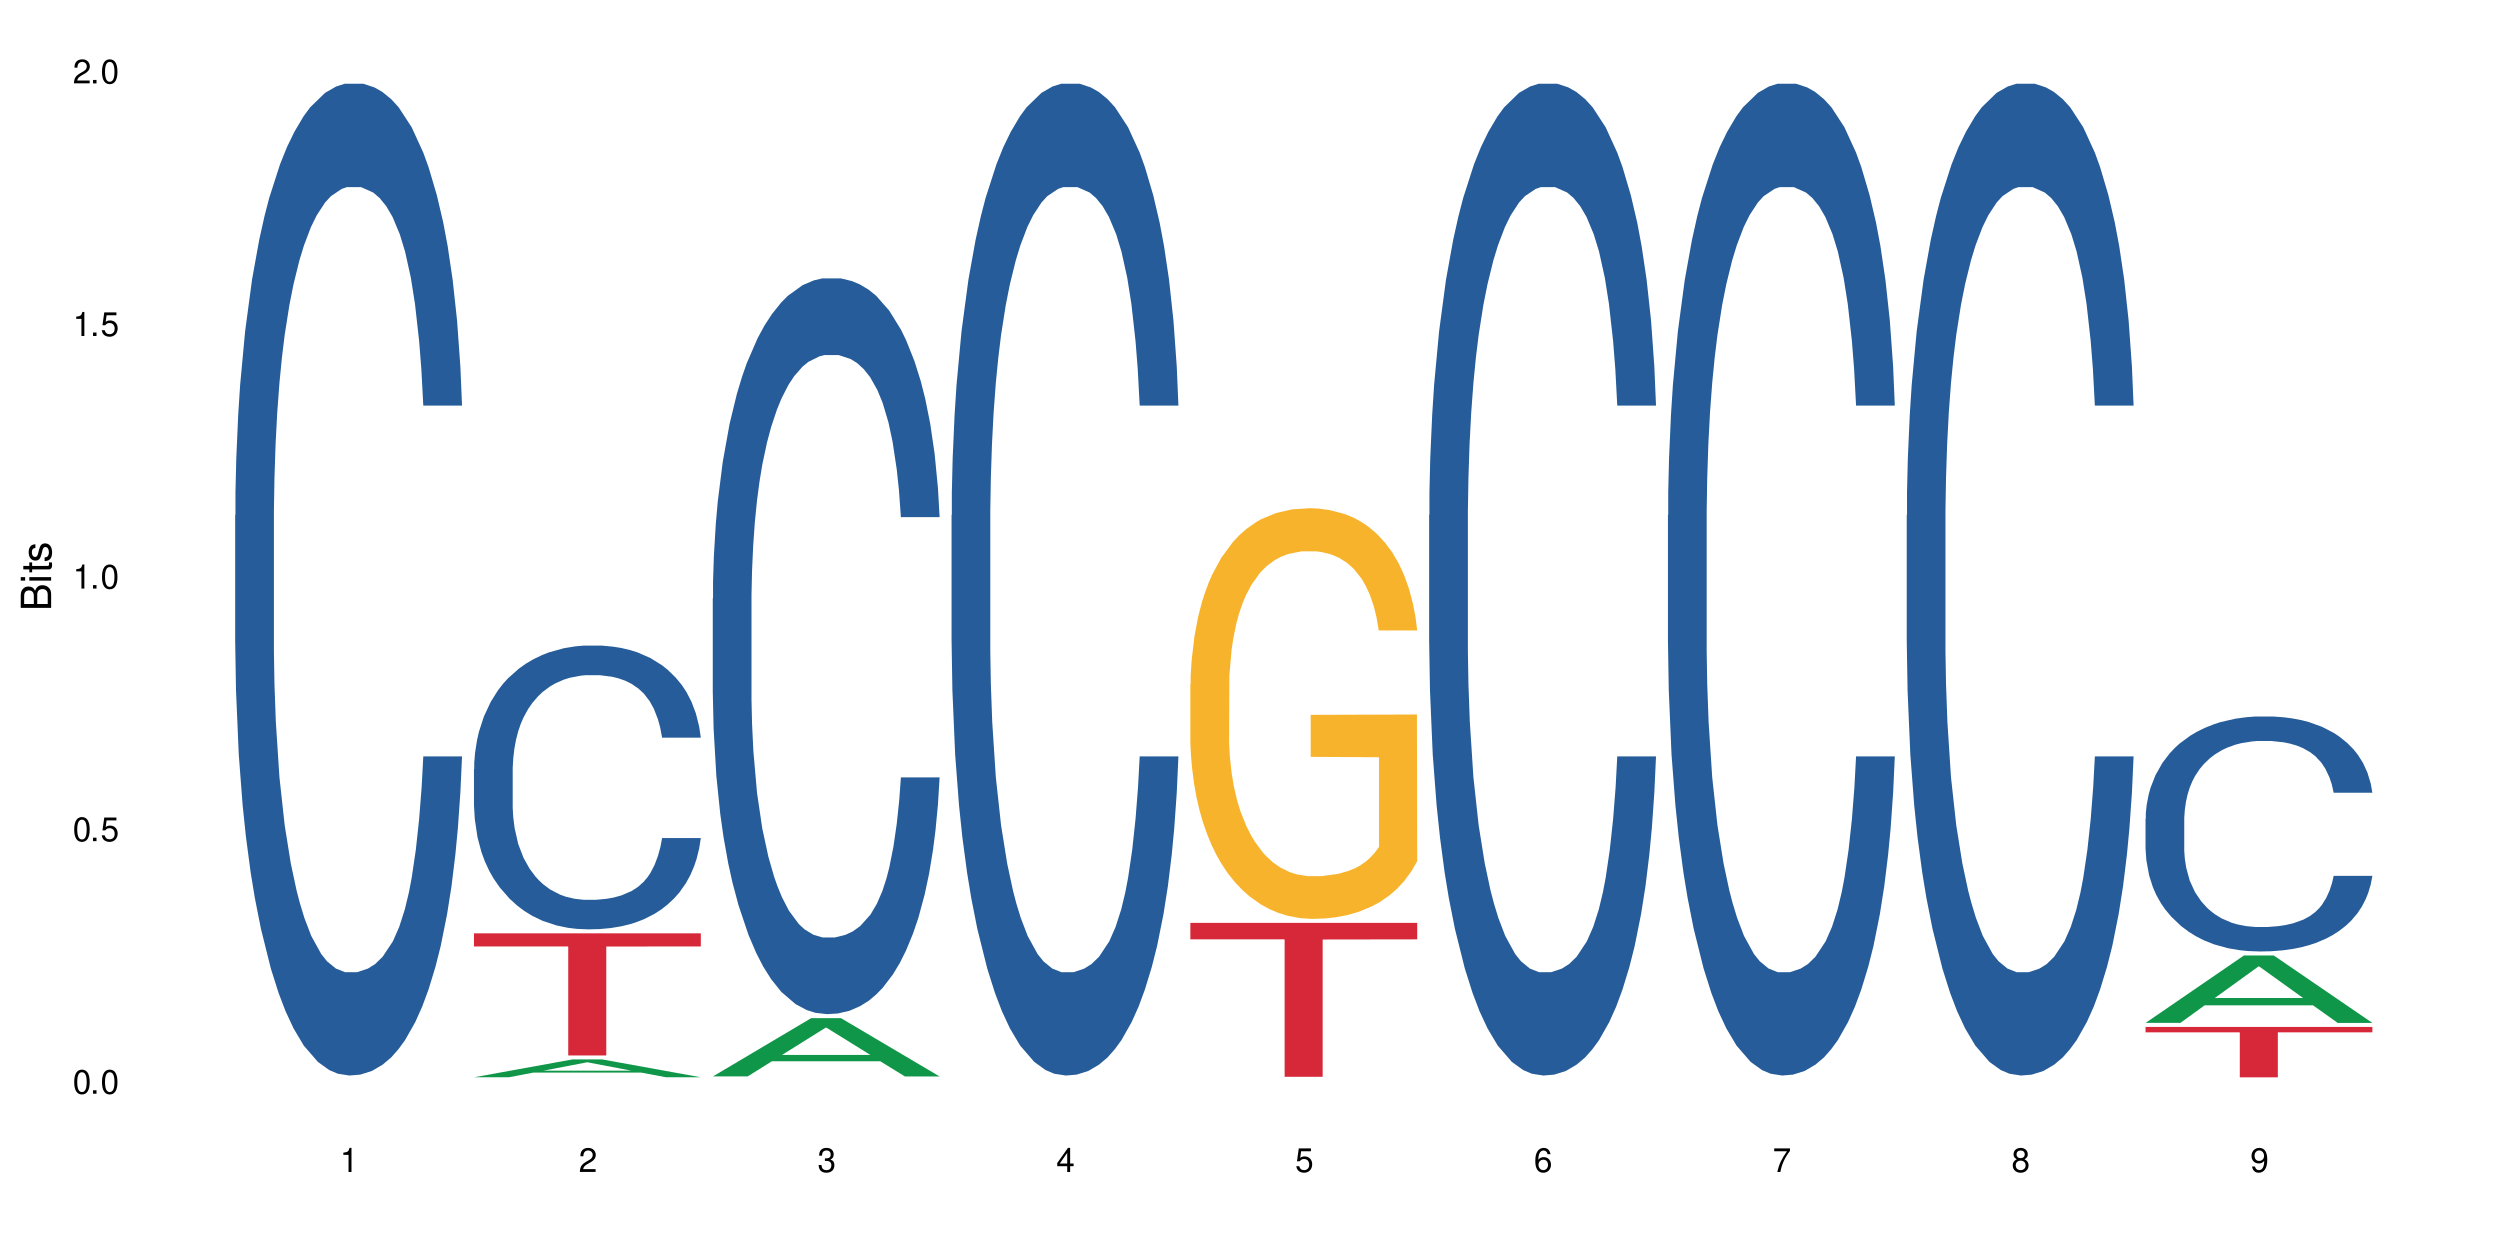 <?xml version="1.0" encoding="UTF-8"?>
<svg xmlns="http://www.w3.org/2000/svg" xmlns:xlink="http://www.w3.org/1999/xlink" width="720" height="360" viewBox="0 0 720 360">
<defs>
<g>
<g id="glyph-0-0">
</g>
<g id="glyph-0-1">
<path d="M 2.641 -6.938 C 2 -6.938 1.422 -6.656 1.078 -6.172 C 0.641 -5.562 0.406 -4.641 0.406 -3.359 C 0.406 -1.016 1.188 0.219 2.641 0.219 C 4.078 0.219 4.859 -1.016 4.859 -3.297 C 4.859 -4.641 4.656 -5.547 4.203 -6.172 C 3.844 -6.656 3.281 -6.938 2.641 -6.938 Z M 2.641 -6.188 C 3.547 -6.188 4 -5.25 4 -3.375 C 4 -1.406 3.562 -0.484 2.625 -0.484 C 1.734 -0.484 1.281 -1.438 1.281 -3.344 C 1.281 -5.25 1.734 -6.188 2.641 -6.188 Z M 2.641 -6.188 "/>
</g>
<g id="glyph-0-2">
<path d="M 1.828 -1 L 0.828 -1 L 0.828 0 L 1.828 0 Z M 1.828 -1 "/>
</g>
<g id="glyph-0-3">
<path d="M 4.562 -6.797 L 1.062 -6.797 L 0.547 -3.094 L 1.328 -3.094 C 1.719 -3.562 2.047 -3.734 2.578 -3.734 C 3.484 -3.734 4.062 -3.109 4.062 -2.094 C 4.062 -1.125 3.484 -0.531 2.578 -0.531 C 1.828 -0.531 1.375 -0.906 1.188 -1.672 L 0.328 -1.672 C 0.453 -1.109 0.547 -0.844 0.75 -0.594 C 1.125 -0.078 1.828 0.219 2.594 0.219 C 3.969 0.219 4.922 -0.781 4.922 -2.219 C 4.922 -3.562 4.031 -4.484 2.719 -4.484 C 2.25 -4.484 1.859 -4.359 1.469 -4.062 L 1.734 -5.969 L 4.562 -5.969 Z M 4.562 -6.797 "/>
</g>
<g id="glyph-0-4">
<path d="M 2.484 -4.938 L 2.484 0 L 3.328 0 L 3.328 -6.938 L 2.766 -6.938 C 2.469 -5.875 2.281 -5.734 0.984 -5.562 L 0.984 -4.938 Z M 2.484 -4.938 "/>
</g>
<g id="glyph-0-5">
<path d="M 4.859 -0.828 L 1.281 -0.828 C 1.359 -1.406 1.672 -1.781 2.5 -2.281 L 3.469 -2.828 C 4.406 -3.344 4.906 -4.062 4.906 -4.906 C 4.906 -5.484 4.672 -6.031 4.266 -6.406 C 3.859 -6.766 3.375 -6.938 2.719 -6.938 C 1.859 -6.938 1.219 -6.625 0.844 -6.031 C 0.609 -5.672 0.5 -5.234 0.484 -4.531 L 1.328 -4.531 C 1.359 -5.016 1.406 -5.281 1.531 -5.516 C 1.75 -5.938 2.188 -6.203 2.703 -6.203 C 3.469 -6.203 4.031 -5.641 4.031 -4.891 C 4.031 -4.344 3.719 -3.859 3.125 -3.516 L 2.234 -3 C 0.812 -2.172 0.406 -1.531 0.328 -0.016 L 4.859 -0.016 Z M 4.859 -0.828 "/>
</g>
<g id="glyph-0-6">
<path d="M 2.125 -3.188 L 2.578 -3.188 C 3.5 -3.188 3.984 -2.766 3.984 -1.922 C 3.984 -1.062 3.469 -0.531 2.594 -0.531 C 1.656 -0.531 1.203 -1 1.156 -2.016 L 0.312 -2.016 C 0.344 -1.453 0.438 -1.094 0.609 -0.781 C 0.953 -0.109 1.625 0.219 2.547 0.219 C 3.953 0.219 4.859 -0.625 4.859 -1.938 C 4.859 -2.828 4.516 -3.297 3.703 -3.594 C 4.344 -3.844 4.656 -4.328 4.656 -5.031 C 4.656 -6.219 3.875 -6.938 2.578 -6.938 C 1.203 -6.938 0.484 -6.172 0.453 -4.703 L 1.297 -4.703 C 1.312 -5.125 1.344 -5.359 1.453 -5.578 C 1.641 -5.969 2.062 -6.203 2.594 -6.203 C 3.344 -6.203 3.797 -5.75 3.797 -5 C 3.797 -4.516 3.609 -4.219 3.25 -4.047 C 3.016 -3.953 2.703 -3.922 2.125 -3.906 Z M 2.125 -3.188 "/>
</g>
<g id="glyph-0-7">
<path d="M 3.141 -1.672 L 3.141 0 L 3.984 0 L 3.984 -1.672 L 4.984 -1.672 L 4.984 -2.438 L 3.984 -2.438 L 3.984 -6.938 L 3.359 -6.938 L 0.266 -2.578 L 0.266 -1.672 Z M 3.141 -2.438 L 1 -2.438 L 3.141 -5.5 Z M 3.141 -2.438 "/>
</g>
<g id="glyph-0-8">
<path d="M 4.781 -5.125 C 4.609 -6.266 3.891 -6.938 2.844 -6.938 C 2.094 -6.938 1.422 -6.578 1.031 -5.953 C 0.594 -5.266 0.406 -4.422 0.406 -3.172 C 0.406 -2 0.578 -1.25 0.984 -0.641 C 1.359 -0.078 1.953 0.219 2.703 0.219 C 3.984 0.219 4.922 -0.75 4.922 -2.094 C 4.922 -3.375 4.062 -4.281 2.844 -4.281 C 2.172 -4.281 1.641 -4.031 1.281 -3.516 C 1.281 -5.234 1.828 -6.188 2.797 -6.188 C 3.391 -6.188 3.797 -5.797 3.938 -5.125 Z M 2.734 -3.531 C 3.547 -3.531 4.062 -2.953 4.062 -2.031 C 4.062 -1.156 3.484 -0.531 2.703 -0.531 C 1.922 -0.531 1.328 -1.188 1.328 -2.078 C 1.328 -2.938 1.906 -3.531 2.734 -3.531 Z M 2.734 -3.531 "/>
</g>
<g id="glyph-0-9">
<path d="M 4.984 -6.797 L 0.438 -6.797 L 0.438 -5.969 L 4.109 -5.969 C 2.5 -3.656 1.828 -2.234 1.328 0 L 2.219 0 C 2.594 -2.172 3.453 -4.047 4.984 -6.094 Z M 4.984 -6.797 "/>
</g>
<g id="glyph-0-10">
<path d="M 3.75 -3.656 C 4.469 -4.094 4.688 -4.438 4.688 -5.078 C 4.688 -6.172 3.844 -6.938 2.641 -6.938 C 1.438 -6.938 0.594 -6.172 0.594 -5.094 C 0.594 -4.438 0.812 -4.094 1.516 -3.656 C 0.734 -3.266 0.359 -2.703 0.359 -1.922 C 0.359 -0.656 1.281 0.219 2.641 0.219 C 3.984 0.219 4.922 -0.656 4.922 -1.922 C 4.922 -2.703 4.531 -3.266 3.75 -3.656 Z M 2.641 -6.188 C 3.359 -6.188 3.812 -5.75 3.812 -5.062 C 3.812 -4.406 3.344 -3.984 2.641 -3.984 C 1.922 -3.984 1.453 -4.406 1.453 -5.078 C 1.453 -5.75 1.922 -6.188 2.641 -6.188 Z M 2.641 -3.266 C 3.484 -3.266 4.062 -2.719 4.062 -1.906 C 4.062 -1.078 3.484 -0.531 2.625 -0.531 C 1.797 -0.531 1.219 -1.094 1.219 -1.906 C 1.219 -2.719 1.781 -3.266 2.641 -3.266 Z M 2.641 -3.266 "/>
</g>
<g id="glyph-0-11">
<path d="M 0.516 -1.578 C 0.672 -0.453 1.406 0.219 2.438 0.219 C 3.188 0.219 3.859 -0.141 4.266 -0.766 C 4.688 -1.453 4.891 -2.297 4.891 -3.547 C 4.891 -4.719 4.703 -5.453 4.312 -6.078 C 3.938 -6.641 3.344 -6.938 2.594 -6.938 C 1.297 -6.938 0.359 -5.969 0.359 -4.625 C 0.359 -3.344 1.234 -2.453 2.453 -2.453 C 3.094 -2.453 3.578 -2.672 4.016 -3.203 C 4 -1.484 3.469 -0.531 2.5 -0.531 C 1.906 -0.531 1.484 -0.906 1.359 -1.578 Z M 2.578 -6.203 C 3.375 -6.203 3.969 -5.531 3.969 -4.641 C 3.969 -3.797 3.391 -3.188 2.547 -3.188 C 1.734 -3.188 1.234 -3.766 1.234 -4.688 C 1.234 -5.562 1.797 -6.203 2.578 -6.203 Z M 2.578 -6.203 "/>
</g>
<g id="glyph-1-0">
</g>
<g id="glyph-1-1">
<path d="M 0 -0.953 L 0 -4.891 C 0 -5.719 -0.234 -6.344 -0.734 -6.797 C -1.188 -7.234 -1.812 -7.469 -2.5 -7.469 C -3.547 -7.469 -4.188 -7 -4.625 -5.875 C -4.984 -6.688 -5.625 -7.094 -6.531 -7.094 C -7.172 -7.094 -7.734 -6.859 -8.141 -6.391 C -8.562 -5.922 -8.75 -5.344 -8.75 -4.5 L -8.75 -0.953 Z M -4.984 -2.062 L -7.766 -2.062 L -7.766 -4.219 C -7.766 -4.844 -7.688 -5.203 -7.453 -5.5 C -7.219 -5.812 -6.859 -5.969 -6.375 -5.969 C -5.891 -5.969 -5.531 -5.812 -5.297 -5.5 C -5.062 -5.203 -4.984 -4.844 -4.984 -4.219 Z M -0.984 -2.062 L -4 -2.062 L -4 -4.781 C -4 -5.766 -3.438 -6.359 -2.484 -6.359 C -1.547 -6.359 -0.984 -5.766 -0.984 -4.781 Z M -0.984 -2.062 "/>
</g>
<g id="glyph-1-2">
<path d="M -6.281 -1.797 L -6.281 -0.797 L 0 -0.797 L 0 -1.797 Z M -8.75 -1.797 L -8.75 -0.797 L -7.484 -0.797 L -7.484 -1.797 Z M -8.75 -1.797 "/>
</g>
<g id="glyph-1-3">
<path d="M -6.281 -3.047 L -6.281 -2.016 L -8.016 -2.016 L -8.016 -1.016 L -6.281 -1.016 L -6.281 -0.172 L -5.469 -0.172 L -5.469 -1.016 L -0.719 -1.016 C -0.078 -1.016 0.281 -1.453 0.281 -2.234 C 0.281 -2.5 0.25 -2.719 0.188 -3.047 L -0.641 -3.047 C -0.609 -2.906 -0.594 -2.766 -0.594 -2.562 C -0.594 -2.141 -0.719 -2.016 -1.156 -2.016 L -5.469 -2.016 L -5.469 -3.047 Z M -6.281 -3.047 "/>
</g>
<g id="glyph-1-4">
<path d="M -4.531 -5.25 C -5.766 -5.25 -6.469 -4.422 -6.469 -2.969 C -6.469 -1.516 -5.719 -0.562 -4.547 -0.562 C -3.562 -0.562 -3.094 -1.062 -2.734 -2.562 L -2.516 -3.484 C -2.344 -4.188 -2.094 -4.469 -1.641 -4.469 C -1.047 -4.469 -0.641 -3.875 -0.641 -3 C -0.641 -2.453 -0.797 -2 -1.062 -1.75 C -1.25 -1.594 -1.422 -1.531 -1.875 -1.469 L -1.875 -0.406 C -0.422 -0.453 0.281 -1.266 0.281 -2.922 C 0.281 -4.5 -0.5 -5.516 -1.719 -5.516 C -2.656 -5.516 -3.172 -4.984 -3.469 -3.734 L -3.703 -2.766 C -3.891 -1.953 -4.156 -1.609 -4.594 -1.609 C -5.188 -1.609 -5.547 -2.125 -5.547 -2.938 C -5.547 -3.75 -5.203 -4.172 -4.531 -4.203 Z M -4.531 -5.25 "/>
</g>
</g>
</defs>
<rect x="-72" y="-36" width="864" height="432" fill="rgb(100%, 100%, 100%)" fill-opacity="1"/>
<path fill-rule="nonzero" fill="rgb(14.51%, 36.078%, 60%)" fill-opacity="1" d="M 67.73 148.398 L 67.812 148.141 L 67.812 141.871 L 68.051 131.953 L 68.605 119.418 L 69.164 110.805 L 70.598 95.398 L 72.59 80.516 L 74.664 69.031 L 76.176 62.242 L 77.531 57.02 L 80.637 47.359 L 82.629 42.398 L 84.781 37.961 L 87.41 33.523 L 89.324 30.91 L 93.625 26.734 L 96.812 24.906 L 99.281 24.121 L 104.621 24.121 L 107.809 25.168 L 110.117 26.473 L 112.668 28.562 L 114.82 30.91 L 118.562 36.656 L 121.91 43.965 L 123.426 48.141 L 125.816 56.234 L 127.648 64.07 L 128.922 70.855 L 130.355 80.516 L 131.629 92.266 L 132.586 105.582 L 133.066 116.809 L 121.91 116.809 L 121.352 106.363 L 120.715 98.27 L 119.52 87.566 L 118.324 79.996 L 116.652 72.422 L 115.137 67.465 L 113.066 62.504 L 111.234 59.371 L 109.32 57.02 L 107.488 55.453 L 103.984 53.887 L 99.922 53.887 L 98.406 54.41 L 95.297 56.496 L 93.625 58.324 L 91.234 61.98 L 89.562 65.375 L 87.57 70.598 L 86.215 75.035 L 84.543 81.824 L 83.348 87.828 L 81.992 96.445 L 81.195 102.973 L 80.48 110.281 L 79.84 118.898 L 79.363 128.035 L 79.043 137.695 L 78.887 147.094 L 78.887 187.562 L 79.043 196.961 L 79.441 207.93 L 80.48 223.855 L 81.992 237.691 L 83.746 248.656 L 85.418 256.488 L 86.375 260.145 L 87.648 264.324 L 89.641 269.543 L 92.512 274.766 L 94.184 276.855 L 96.734 278.945 L 99.363 279.988 L 102.867 279.988 L 105.977 278.945 L 108.047 277.637 L 110.199 275.551 L 113.145 271.109 L 114.98 266.934 L 116.57 261.973 L 117.766 257.012 L 118.562 252.836 L 119.758 244.742 L 120.715 235.863 L 121.434 226.727 L 121.91 217.848 L 133.066 217.848 L 132.586 228.293 L 131.871 238.477 L 131.152 246.047 L 130.039 255.184 L 128.762 263.277 L 126.93 272.418 L 125.418 278.422 L 123.426 284.949 L 121.59 289.91 L 119.602 294.348 L 116.652 299.57 L 114.738 302.18 L 112.668 304.531 L 110.199 306.617 L 107.09 308.445 L 103.746 309.492 L 100.637 309.754 L 97.289 309.23 L 94.82 308.184 L 91.555 305.836 L 87.492 301.137 L 84.543 296.176 L 82.23 291.215 L 80.238 285.992 L 78.008 278.945 L 75.141 267.457 L 73.387 258.578 L 72.191 251.27 L 70.84 241.086 L 69.883 231.949 L 68.766 217.328 L 67.969 198.789 L 67.73 184.43 Z M 67.73 148.398 "/>
<path fill-rule="nonzero" fill="rgb(6.275%, 58.824%, 28.235%)" fill-opacity="1" d="M 136.504 310.254 L 136.574 310.25 L 164.844 305.113 L 173.43 305.113 L 201.836 310.262 L 191.855 310.262 L 184.738 308.918 L 153.535 308.918 L 146.555 310.254 L 136.504 310.254 L 156.535 308.359 L 181.875 308.355 L 169.242 305.953 L 169.102 305.949 L 168.961 305.965 L 156.469 308.355 L 156.535 308.359 Z M 136.504 310.254 "/>
<path fill-rule="nonzero" fill="rgb(14.51%, 36.078%, 60%)" fill-opacity="1" d="M 136.504 221.496 L 136.582 221.422 L 136.582 219.629 L 136.824 216.789 L 137.379 213.203 L 137.938 210.738 L 139.371 206.332 L 141.363 202.074 L 143.434 198.789 L 144.949 196.844 L 146.305 195.352 L 149.41 192.586 L 151.402 191.168 L 153.555 189.898 L 156.184 188.629 L 158.098 187.883 L 162.398 186.688 L 165.586 186.164 L 168.055 185.941 L 173.395 185.941 L 176.582 186.238 L 178.891 186.613 L 181.441 187.211 L 183.594 187.883 L 187.336 189.523 L 190.684 191.617 L 192.195 192.812 L 194.586 195.129 L 196.418 197.367 L 197.695 199.312 L 199.129 202.074 L 200.402 205.438 L 201.359 209.246 L 201.836 212.457 L 190.684 212.457 L 190.125 209.469 L 189.488 207.152 L 188.293 204.09 L 187.098 201.926 L 185.426 199.758 L 183.91 198.34 L 181.84 196.922 L 180.008 196.023 L 178.094 195.352 L 176.262 194.902 L 172.758 194.457 L 168.691 194.457 L 167.18 194.605 L 164.07 195.203 L 162.398 195.727 L 160.008 196.77 L 158.336 197.742 L 156.344 199.234 L 154.988 200.504 L 153.316 202.449 L 152.121 204.168 L 150.766 206.633 L 149.969 208.5 L 149.25 210.59 L 148.613 213.055 L 148.137 215.668 L 147.816 218.434 L 147.66 221.121 L 147.66 232.703 L 147.816 235.391 L 148.215 238.527 L 149.25 243.086 L 150.766 247.043 L 152.52 250.18 L 154.191 252.422 L 155.148 253.469 L 156.422 254.664 L 158.414 256.156 L 161.281 257.652 L 162.957 258.25 L 165.504 258.848 L 168.137 259.145 L 171.641 259.145 L 174.746 258.848 L 176.82 258.473 L 178.973 257.875 L 181.918 256.605 L 183.75 255.41 L 185.344 253.992 L 186.539 252.57 L 187.336 251.375 L 188.531 249.059 L 189.488 246.52 L 190.203 243.906 L 190.684 241.367 L 201.836 241.367 L 201.359 244.355 L 200.645 247.266 L 199.926 249.434 L 198.809 252.047 L 197.535 254.363 L 195.703 256.977 L 194.188 258.695 L 192.195 260.562 L 190.363 261.984 L 188.371 263.254 L 185.426 264.746 L 183.512 265.496 L 181.441 266.168 L 178.973 266.766 L 175.863 267.285 L 172.516 267.586 L 169.41 267.66 L 166.062 267.512 L 163.594 267.211 L 160.328 266.539 L 156.262 265.195 L 153.316 263.777 L 151.004 262.355 L 149.012 260.863 L 146.781 258.848 L 143.914 255.559 L 142.16 253.02 L 140.965 250.93 L 139.609 248.016 L 138.656 245.398 L 137.539 241.219 L 136.742 235.914 L 136.504 231.805 Z M 136.504 221.496 "/>
<path fill-rule="nonzero" fill="rgb(83.922%, 15.686%, 22.353%)" fill-opacity="1" d="M 136.504 268.809 L 201.836 268.809 L 201.836 272.574 L 174.609 272.605 L 174.609 303.965 L 163.652 303.965 L 163.652 272.641 L 163.496 272.574 L 136.504 272.574 Z M 136.504 268.809 "/>
<path fill-rule="nonzero" fill="rgb(6.275%, 58.824%, 28.235%)" fill-opacity="1" d="M 205.277 310.012 L 205.348 309.996 L 233.617 293.227 L 242.203 293.227 L 270.609 310.027 L 260.629 310.027 L 253.508 305.641 L 222.309 305.641 L 215.328 310.012 L 205.277 310.012 L 225.309 303.828 L 250.648 303.812 L 238.012 295.969 L 237.875 295.953 L 237.734 296 L 225.238 303.812 L 225.309 303.828 Z M 205.277 310.012 "/>
<path fill-rule="nonzero" fill="rgb(14.51%, 36.078%, 60%)" fill-opacity="1" d="M 205.277 172.375 L 205.355 172.18 L 205.355 167.531 L 205.594 160.172 L 206.152 150.875 L 206.711 144.484 L 208.145 133.055 L 210.137 122.016 L 212.207 113.492 L 213.723 108.457 L 215.078 104.582 L 218.184 97.418 L 220.176 93.734 L 222.328 90.441 L 224.957 87.152 L 226.867 85.215 L 231.172 82.113 L 234.359 80.758 L 236.828 80.176 L 242.168 80.176 L 245.352 80.953 L 247.664 81.922 L 250.215 83.469 L 252.363 85.215 L 256.109 89.477 L 259.457 94.898 L 260.969 97.996 L 263.359 104 L 265.191 109.812 L 266.469 114.848 L 267.902 122.016 L 269.176 130.73 L 270.133 140.609 L 270.609 148.938 L 259.457 148.938 L 258.898 141.191 L 258.262 135.188 L 257.066 127.246 L 255.871 121.629 L 254.195 116.012 L 252.684 112.332 L 250.613 108.648 L 248.777 106.324 L 246.867 104.582 L 245.035 103.422 L 241.527 102.258 L 237.465 102.258 L 235.953 102.645 L 232.844 104.195 L 231.172 105.551 L 228.781 108.262 L 227.109 110.781 L 225.117 114.656 L 223.762 117.949 L 222.09 122.984 L 220.895 127.438 L 219.539 133.828 L 218.742 138.672 L 218.023 144.094 L 217.387 150.488 L 216.91 157.266 L 216.59 164.434 L 216.43 171.406 L 216.43 201.43 L 216.59 208.402 L 216.988 216.535 L 218.023 228.352 L 219.539 238.617 L 221.293 246.75 L 222.965 252.562 L 223.922 255.273 L 225.195 258.371 L 227.188 262.246 L 230.055 266.121 L 231.73 267.672 L 234.277 269.219 L 236.906 269.996 L 240.414 269.996 L 243.52 269.219 L 245.594 268.25 L 247.742 266.703 L 250.691 263.41 L 252.523 260.309 L 254.117 256.629 L 255.312 252.949 L 256.109 249.852 L 257.305 243.848 L 258.262 237.262 L 258.977 230.48 L 259.457 223.895 L 270.609 223.895 L 270.133 231.645 L 269.414 239.199 L 268.699 244.816 L 267.582 251.594 L 266.309 257.598 L 264.477 264.379 L 262.961 268.832 L 260.969 273.676 L 259.137 277.355 L 257.145 280.648 L 254.195 284.52 L 252.285 286.457 L 250.215 288.203 L 247.742 289.75 L 244.637 291.105 L 241.289 291.883 L 238.184 292.074 L 234.836 291.688 L 232.367 290.914 L 229.098 289.168 L 225.035 285.684 L 222.09 282.004 L 219.777 278.324 L 217.785 274.449 L 215.555 269.219 L 212.688 260.699 L 210.934 254.113 L 209.738 248.688 L 208.383 241.133 L 207.426 234.355 L 206.312 223.508 L 205.516 209.758 L 205.277 199.105 Z M 205.277 172.375 "/>
<path fill-rule="nonzero" fill="rgb(14.51%, 36.078%, 60%)" fill-opacity="1" d="M 274.051 148.398 L 274.129 148.141 L 274.129 141.871 L 274.367 131.953 L 274.926 119.418 L 275.484 110.805 L 276.918 95.398 L 278.91 80.516 L 280.98 69.031 L 282.496 62.242 L 283.848 57.02 L 286.957 47.359 L 288.949 42.398 L 291.102 37.961 L 293.73 33.523 L 295.641 30.91 L 299.945 26.734 L 303.129 24.906 L 305.602 24.121 L 310.938 24.121 L 314.125 25.168 L 316.438 26.473 L 318.984 28.562 L 321.137 30.91 L 324.883 36.656 L 328.23 43.965 L 329.742 48.141 L 332.133 56.234 L 333.965 64.07 L 335.238 70.855 L 336.676 80.516 L 337.949 92.266 L 338.906 105.582 L 339.383 116.809 L 328.23 116.809 L 327.672 106.363 L 327.035 98.27 L 325.84 87.566 L 324.645 79.996 L 322.969 72.422 L 321.457 67.465 L 319.383 62.504 L 317.551 59.371 L 315.641 57.02 L 313.809 55.453 L 310.301 53.887 L 306.238 53.887 L 304.723 54.41 L 301.617 56.496 L 299.945 58.324 L 297.555 61.98 L 295.879 65.375 L 293.887 70.598 L 292.535 75.035 L 290.859 81.824 L 289.664 87.828 L 288.312 96.445 L 287.516 102.973 L 286.797 110.281 L 286.16 118.898 L 285.684 128.035 L 285.363 137.695 L 285.203 147.094 L 285.203 187.562 L 285.363 196.961 L 285.762 207.93 L 286.797 223.855 L 288.312 237.691 L 290.062 248.656 L 291.738 256.488 L 292.691 260.145 L 293.969 264.324 L 295.961 269.543 L 298.828 274.766 L 300.5 276.855 L 303.051 278.945 L 305.68 279.988 L 309.188 279.988 L 312.293 278.945 L 314.363 277.637 L 316.516 275.551 L 319.465 271.109 L 321.297 266.934 L 322.891 261.973 L 324.086 257.012 L 324.883 252.836 L 326.078 244.742 L 327.035 235.863 L 327.75 226.727 L 328.23 217.848 L 339.383 217.848 L 338.906 228.293 L 338.188 238.477 L 337.473 246.047 L 336.355 255.184 L 335.082 263.277 L 333.25 272.418 L 331.734 278.422 L 329.742 284.949 L 327.91 289.91 L 325.918 294.348 L 322.969 299.57 L 321.059 302.18 L 318.984 304.531 L 316.516 306.617 L 313.41 308.445 L 310.062 309.492 L 306.957 309.754 L 303.609 309.23 L 301.141 308.184 L 297.871 305.836 L 293.809 301.137 L 290.859 296.176 L 288.551 291.215 L 286.559 285.992 L 284.328 278.945 L 281.457 267.457 L 279.707 258.578 L 278.512 251.27 L 277.156 241.086 L 276.199 231.949 L 275.086 217.328 L 274.289 198.789 L 274.051 184.43 Z M 274.051 148.398 "/>
<path fill-rule="nonzero" fill="rgb(96.863%, 70.196%, 16.863%)" fill-opacity="1" d="M 342.82 197.023 L 342.902 196.914 L 342.902 194.754 L 343.219 189.895 L 344.016 183.199 L 345.051 177.688 L 346.168 173.367 L 346.887 171.102 L 348.082 167.859 L 349.117 165.484 L 351.746 160.621 L 355.094 156.086 L 356.926 154.141 L 358.996 152.305 L 361.945 150.254 L 363.297 149.496 L 367.441 147.77 L 372.141 146.688 L 377.32 146.363 L 379.711 146.473 L 382.977 146.906 L 387.441 148.094 L 389.988 149.172 L 391.98 150.254 L 394.055 151.656 L 396.602 153.816 L 398.992 156.41 L 400.906 159.004 L 402.816 162.242 L 404.41 165.699 L 405.766 169.48 L 406.961 174.016 L 407.68 177.797 L 408.156 181.578 L 397.082 181.578 L 396.445 177.797 L 395.727 174.879 L 394.531 171.316 L 393.336 168.723 L 392.141 166.672 L 389.91 163.863 L 387.996 162.137 L 385.609 160.621 L 383.297 159.652 L 380.668 159.004 L 379.074 158.785 L 374.852 158.785 L 371.027 159.543 L 368.797 160.406 L 367.203 161.27 L 364.973 162.891 L 363.617 164.188 L 362.82 165.051 L 360.43 168.398 L 358.836 171.426 L 357.961 173.477 L 356.844 176.719 L 356.047 179.633 L 355.172 183.953 L 354.695 187.195 L 354.055 194.539 L 353.977 213.98 L 354.215 218.086 L 354.695 222.516 L 355.332 226.402 L 356.285 230.508 L 357.242 233.641 L 358.918 237.852 L 360.352 240.66 L 361.465 242.496 L 363.617 245.414 L 364.492 246.387 L 366.566 248.328 L 368.715 249.844 L 371.344 251.137 L 373.336 251.785 L 376.523 252.328 L 380.59 252.328 L 385.367 251.68 L 388.395 250.812 L 390.469 249.949 L 391.824 249.195 L 393.496 248.008 L 394.691 246.926 L 395.805 245.738 L 397.16 243.902 L 397.16 218.086 L 377.48 217.977 L 377.48 205.879 L 408.074 205.773 L 408.156 248.008 L 406.484 250.922 L 404.41 253.73 L 402.418 255.891 L 400.348 257.727 L 397.398 259.781 L 395.008 261.074 L 391.344 262.586 L 387.996 263.559 L 384.492 264.207 L 381.387 264.531 L 377.719 264.641 L 374.453 264.426 L 370.949 263.777 L 368.16 262.91 L 365.609 261.832 L 363.059 260.426 L 359.871 258.16 L 357.801 256.324 L 355.648 254.055 L 353.5 251.355 L 351.586 248.438 L 350.312 246.168 L 349.035 243.578 L 347.684 240.336 L 346.406 236.664 L 345.449 233.316 L 344.574 229.535 L 343.938 225.973 L 343.301 221.109 L 342.98 217.223 L 342.82 213.875 Z M 342.82 197.023 "/>
<path fill-rule="nonzero" fill="rgb(83.922%, 15.686%, 22.353%)" fill-opacity="1" d="M 342.82 265.789 L 408.156 265.789 L 408.156 270.535 L 380.926 270.578 L 380.926 310.117 L 369.973 310.117 L 369.973 270.617 L 369.812 270.535 L 342.82 270.535 Z M 342.82 265.789 "/>
<path fill-rule="nonzero" fill="rgb(14.51%, 36.078%, 60%)" fill-opacity="1" d="M 411.594 148.398 L 411.676 148.141 L 411.676 141.871 L 411.914 131.953 L 412.473 119.418 L 413.027 110.805 L 414.461 95.398 L 416.453 80.516 L 418.527 69.031 L 420.039 62.242 L 421.395 57.02 L 424.5 47.359 L 426.492 42.398 L 428.645 37.961 L 431.273 33.523 L 433.188 30.91 L 437.488 26.734 L 440.676 24.906 L 443.145 24.121 L 448.484 24.121 L 451.672 25.168 L 453.98 26.473 L 456.531 28.562 L 458.684 30.91 L 462.426 36.656 L 465.773 43.965 L 467.289 48.141 L 469.68 56.234 L 471.512 64.07 L 472.785 70.855 L 474.219 80.516 L 475.496 92.266 L 476.449 105.582 L 476.93 116.809 L 465.773 116.809 L 465.215 106.363 L 464.578 98.27 L 463.383 87.566 L 462.188 79.996 L 460.516 72.422 L 459 67.465 L 456.93 62.504 L 455.098 59.371 L 453.184 57.02 L 451.352 55.453 L 447.848 53.887 L 443.785 53.887 L 442.27 54.41 L 439.164 56.496 L 437.488 58.324 L 435.098 61.98 L 433.426 65.375 L 431.434 70.598 L 430.078 75.035 L 428.406 81.824 L 427.211 87.828 L 425.855 96.445 L 425.059 102.973 L 424.344 110.281 L 423.707 118.898 L 423.227 128.035 L 422.91 137.695 L 422.75 147.094 L 422.75 187.562 L 422.91 196.961 L 423.309 207.93 L 424.344 223.855 L 425.855 237.691 L 427.609 248.656 L 429.281 256.488 L 430.238 260.145 L 431.512 264.324 L 433.504 269.543 L 436.375 274.766 L 438.047 276.855 L 440.598 278.945 L 443.227 279.988 L 446.73 279.988 L 449.84 278.945 L 451.91 277.637 L 454.062 275.551 L 457.008 271.109 L 458.844 266.934 L 460.438 261.973 L 461.629 257.012 L 462.426 252.836 L 463.621 244.742 L 464.578 235.863 L 465.297 226.727 L 465.773 217.848 L 476.93 217.848 L 476.449 228.293 L 475.734 238.477 L 475.016 246.047 L 473.902 255.184 L 472.625 263.277 L 470.793 272.418 L 469.281 278.422 L 467.289 284.949 L 465.457 289.91 L 463.465 294.348 L 460.516 299.57 L 458.602 302.18 L 456.531 304.531 L 454.062 306.617 L 450.953 308.445 L 447.609 309.492 L 444.5 309.754 L 441.152 309.23 L 438.684 308.184 L 435.418 305.836 L 431.355 301.137 L 428.406 296.176 L 426.094 291.215 L 424.105 285.992 L 421.871 278.945 L 419.004 267.457 L 417.25 258.578 L 416.055 251.27 L 414.703 241.086 L 413.746 231.949 L 412.629 217.328 L 411.832 198.789 L 411.594 184.43 Z M 411.594 148.398 "/>
<path fill-rule="nonzero" fill="rgb(14.51%, 36.078%, 60%)" fill-opacity="1" d="M 480.367 148.398 L 480.445 148.141 L 480.445 141.871 L 480.688 131.953 L 481.242 119.418 L 481.801 110.805 L 483.234 95.398 L 485.227 80.516 L 487.301 69.031 L 488.812 62.242 L 490.168 57.02 L 493.273 47.359 L 495.266 42.398 L 497.418 37.961 L 500.047 33.523 L 501.961 30.91 L 506.262 26.734 L 509.449 24.906 L 511.918 24.121 L 517.258 24.121 L 520.445 25.168 L 522.754 26.473 L 525.305 28.562 L 527.457 30.91 L 531.199 36.656 L 534.547 43.965 L 536.059 48.141 L 538.449 56.234 L 540.285 64.07 L 541.559 70.855 L 542.992 80.516 L 544.266 92.266 L 545.223 105.582 L 545.703 116.809 L 534.547 116.809 L 533.988 106.363 L 533.352 98.27 L 532.156 87.566 L 530.961 79.996 L 529.289 72.422 L 527.773 67.465 L 525.703 62.504 L 523.871 59.371 L 521.957 57.02 L 520.125 55.453 L 516.621 53.887 L 512.555 53.887 L 511.043 54.41 L 507.934 56.496 L 506.262 58.324 L 503.871 61.98 L 502.199 65.375 L 500.207 70.598 L 498.852 75.035 L 497.18 81.824 L 495.984 87.828 L 494.629 96.445 L 493.832 102.973 L 493.117 110.281 L 492.477 118.898 L 492 128.035 L 491.68 137.695 L 491.523 147.094 L 491.523 187.562 L 491.68 196.961 L 492.078 207.93 L 493.117 223.855 L 494.629 237.691 L 496.383 248.656 L 498.055 256.488 L 499.012 260.145 L 500.285 264.324 L 502.277 269.543 L 505.145 274.766 L 506.82 276.855 L 509.367 278.945 L 512 279.988 L 515.504 279.988 L 518.613 278.945 L 520.684 277.637 L 522.836 275.551 L 525.781 271.109 L 527.613 266.934 L 529.207 261.973 L 530.402 257.012 L 531.199 252.836 L 532.395 244.742 L 533.352 235.863 L 534.07 226.727 L 534.547 217.848 L 545.703 217.848 L 545.223 228.293 L 544.508 238.477 L 543.789 246.047 L 542.672 255.184 L 541.398 263.277 L 539.566 272.418 L 538.051 278.422 L 536.059 284.949 L 534.227 289.91 L 532.234 294.348 L 529.289 299.57 L 527.375 302.18 L 525.305 304.531 L 522.836 306.617 L 519.727 308.445 L 516.379 309.492 L 513.273 309.754 L 509.926 309.23 L 507.457 308.184 L 504.191 305.836 L 500.125 301.137 L 497.18 296.176 L 494.867 291.215 L 492.875 285.992 L 490.645 278.945 L 487.777 267.457 L 486.023 258.578 L 484.828 251.27 L 483.473 241.086 L 482.52 231.949 L 481.402 217.328 L 480.605 198.789 L 480.367 184.43 Z M 480.367 148.398 "/>
<path fill-rule="nonzero" fill="rgb(14.51%, 36.078%, 60%)" fill-opacity="1" d="M 549.141 148.398 L 549.219 148.141 L 549.219 141.871 L 549.457 131.953 L 550.016 119.418 L 550.574 110.805 L 552.008 95.398 L 554 80.516 L 556.07 69.031 L 557.586 62.242 L 558.941 57.02 L 562.047 47.359 L 564.039 42.398 L 566.191 37.961 L 568.82 33.523 L 570.73 30.91 L 575.035 26.734 L 578.223 24.906 L 580.691 24.121 L 586.031 24.121 L 589.215 25.168 L 591.527 26.473 L 594.078 28.562 L 596.227 30.91 L 599.973 36.656 L 603.32 43.965 L 604.832 48.141 L 607.223 56.234 L 609.055 64.07 L 610.332 70.855 L 611.766 80.516 L 613.039 92.266 L 613.996 105.582 L 614.473 116.809 L 603.32 116.809 L 602.762 106.363 L 602.125 98.27 L 600.93 87.566 L 599.734 79.996 L 598.062 72.422 L 596.547 67.465 L 594.477 62.504 L 592.645 59.371 L 590.73 57.02 L 588.898 55.453 L 585.391 53.887 L 581.328 53.887 L 579.816 54.41 L 576.707 56.496 L 575.035 58.324 L 572.645 61.98 L 570.973 65.375 L 568.98 70.598 L 567.625 75.035 L 565.953 81.824 L 564.758 87.828 L 563.402 96.445 L 562.605 102.973 L 561.887 110.281 L 561.25 118.898 L 560.773 128.035 L 560.453 137.695 L 560.293 147.094 L 560.293 187.562 L 560.453 196.961 L 560.852 207.93 L 561.887 223.855 L 563.402 237.691 L 565.156 248.656 L 566.828 256.488 L 567.785 260.145 L 569.059 264.324 L 571.051 269.543 L 573.918 274.766 L 575.594 276.855 L 578.141 278.945 L 580.77 279.988 L 584.277 279.988 L 587.383 278.945 L 589.457 277.637 L 591.605 275.551 L 594.555 271.109 L 596.387 266.934 L 597.98 261.973 L 599.176 257.012 L 599.973 252.836 L 601.168 244.742 L 602.125 235.863 L 602.84 226.727 L 603.32 217.848 L 614.473 217.848 L 613.996 228.293 L 613.277 238.477 L 612.562 246.047 L 611.445 255.184 L 610.172 263.277 L 608.34 272.418 L 606.824 278.422 L 604.832 284.949 L 603 289.91 L 601.008 294.348 L 598.062 299.57 L 596.148 302.18 L 594.078 304.531 L 591.605 306.617 L 588.5 308.445 L 585.152 309.492 L 582.047 309.754 L 578.699 309.23 L 576.23 308.184 L 572.965 305.836 L 568.898 301.137 L 565.953 296.176 L 563.641 291.215 L 561.648 285.992 L 559.418 278.945 L 556.551 267.457 L 554.797 258.578 L 553.602 251.27 L 552.246 241.086 L 551.293 231.949 L 550.176 217.328 L 549.379 198.789 L 549.141 184.43 Z M 549.141 148.398 "/>
<path fill-rule="nonzero" fill="rgb(6.275%, 58.824%, 28.235%)" fill-opacity="1" d="M 617.914 294.586 L 617.98 294.566 L 646.25 275.176 L 654.836 275.176 L 683.246 294.605 L 673.266 294.605 L 666.145 289.531 L 634.945 289.531 L 627.965 294.586 L 617.914 294.586 L 637.945 287.434 L 663.285 287.418 L 650.648 278.348 L 650.512 278.332 L 650.371 278.387 L 637.875 287.418 L 637.945 287.434 Z M 617.914 294.586 "/>
<path fill-rule="nonzero" fill="rgb(14.51%, 36.078%, 60%)" fill-opacity="1" d="M 617.914 235.801 L 617.992 235.738 L 617.992 234.254 L 618.23 231.906 L 618.789 228.938 L 619.348 226.895 L 620.781 223.246 L 622.773 219.719 L 624.844 217 L 626.359 215.391 L 627.711 214.152 L 630.82 211.863 L 632.812 210.691 L 634.965 209.637 L 637.594 208.586 L 639.504 207.969 L 643.809 206.98 L 646.996 206.547 L 649.465 206.359 L 654.801 206.359 L 657.988 206.609 L 660.301 206.918 L 662.852 207.41 L 665 207.969 L 668.746 209.328 L 672.094 211.062 L 673.605 212.051 L 675.996 213.969 L 677.828 215.824 L 679.102 217.434 L 680.539 219.719 L 681.812 222.504 L 682.77 225.656 L 683.246 228.316 L 672.094 228.316 L 671.535 225.844 L 670.898 223.926 L 669.703 221.391 L 668.508 219.598 L 666.832 217.805 L 665.32 216.629 L 663.246 215.453 L 661.414 214.711 L 659.504 214.152 L 657.672 213.781 L 654.164 213.41 L 650.102 213.41 L 648.586 213.535 L 645.48 214.031 L 643.809 214.465 L 641.418 215.328 L 639.742 216.133 L 637.75 217.371 L 636.398 218.422 L 634.723 220.031 L 633.527 221.453 L 632.176 223.492 L 631.379 225.039 L 630.66 226.77 L 630.023 228.812 L 629.547 230.977 L 629.227 233.266 L 629.066 235.492 L 629.066 245.078 L 629.227 247.305 L 629.625 249.902 L 630.66 253.676 L 632.176 256.953 L 633.926 259.551 L 635.602 261.406 L 636.559 262.273 L 637.832 263.262 L 639.824 264.5 L 642.691 265.738 L 644.363 266.23 L 646.914 266.727 L 649.543 266.973 L 653.051 266.973 L 656.156 266.727 L 658.227 266.418 L 660.379 265.922 L 663.328 264.871 L 665.16 263.883 L 666.754 262.707 L 667.949 261.531 L 668.746 260.543 L 669.941 258.625 L 670.898 256.523 L 671.613 254.355 L 672.094 252.254 L 683.246 252.254 L 682.77 254.727 L 682.051 257.141 L 681.336 258.934 L 680.219 261.098 L 678.945 263.016 L 677.113 265.18 L 675.598 266.602 L 673.605 268.148 L 671.773 269.324 L 669.781 270.375 L 666.832 271.613 L 664.922 272.23 L 662.852 272.789 L 660.379 273.285 L 657.273 273.715 L 653.926 273.965 L 650.82 274.027 L 647.473 273.902 L 645.004 273.656 L 641.734 273.098 L 637.672 271.984 L 634.723 270.809 L 632.414 269.633 L 630.422 268.398 L 628.191 266.727 L 625.324 264.004 L 623.57 261.902 L 622.375 260.172 L 621.02 257.758 L 620.062 255.594 L 618.949 252.129 L 618.152 247.738 L 617.914 244.336 Z M 617.914 235.801 "/>
<path fill-rule="nonzero" fill="rgb(83.922%, 15.686%, 22.353%)" fill-opacity="1" d="M 617.914 295.754 L 683.246 295.754 L 683.246 297.309 L 656.016 297.32 L 656.016 310.273 L 645.062 310.273 L 645.062 297.336 L 644.902 297.309 L 617.914 297.309 Z M 617.914 295.754 "/>
<g fill="rgb(0%, 0%, 0%)" fill-opacity="1">
<use xlink:href="#glyph-0-1" x="20.965" y="314.993"/>
<use xlink:href="#glyph-0-2" x="25.965" y="314.993"/>
<use xlink:href="#glyph-0-1" x="28.965" y="314.993"/>
</g>
<g fill="rgb(0%, 0%, 0%)" fill-opacity="1">
<use xlink:href="#glyph-0-1" x="20.965" y="242.251"/>
<use xlink:href="#glyph-0-2" x="25.965" y="242.251"/>
<use xlink:href="#glyph-0-3" x="28.965" y="242.251"/>
</g>
<g fill="rgb(0%, 0%, 0%)" fill-opacity="1">
<use xlink:href="#glyph-0-4" x="20.965" y="169.509"/>
<use xlink:href="#glyph-0-2" x="25.965" y="169.509"/>
<use xlink:href="#glyph-0-1" x="28.965" y="169.509"/>
</g>
<g fill="rgb(0%, 0%, 0%)" fill-opacity="1">
<use xlink:href="#glyph-0-4" x="20.965" y="96.767"/>
<use xlink:href="#glyph-0-2" x="25.965" y="96.767"/>
<use xlink:href="#glyph-0-3" x="28.965" y="96.767"/>
</g>
<g fill="rgb(0%, 0%, 0%)" fill-opacity="1">
<use xlink:href="#glyph-0-5" x="20.965" y="24.024"/>
<use xlink:href="#glyph-0-2" x="25.965" y="24.024"/>
<use xlink:href="#glyph-0-1" x="28.965" y="24.024"/>
</g>
<g fill="rgb(0%, 0%, 0%)" fill-opacity="1">
<use xlink:href="#glyph-0-4" x="97.898" y="337.532"/>
</g>
<g fill="rgb(0%, 0%, 0%)" fill-opacity="1">
<use xlink:href="#glyph-0-5" x="166.672" y="337.532"/>
</g>
<g fill="rgb(0%, 0%, 0%)" fill-opacity="1">
<use xlink:href="#glyph-0-6" x="235.445" y="337.532"/>
</g>
<g fill="rgb(0%, 0%, 0%)" fill-opacity="1">
<use xlink:href="#glyph-0-7" x="304.215" y="337.532"/>
</g>
<g fill="rgb(0%, 0%, 0%)" fill-opacity="1">
<use xlink:href="#glyph-0-3" x="372.988" y="337.532"/>
</g>
<g fill="rgb(0%, 0%, 0%)" fill-opacity="1">
<use xlink:href="#glyph-0-8" x="441.762" y="337.532"/>
</g>
<g fill="rgb(0%, 0%, 0%)" fill-opacity="1">
<use xlink:href="#glyph-0-9" x="510.535" y="337.532"/>
</g>
<g fill="rgb(0%, 0%, 0%)" fill-opacity="1">
<use xlink:href="#glyph-0-10" x="579.309" y="337.532"/>
</g>
<g fill="rgb(0%, 0%, 0%)" fill-opacity="1">
<use xlink:href="#glyph-0-11" x="648.078" y="337.532"/>
</g>
<g fill="rgb(0%, 0%, 0%)" fill-opacity="1">
<use xlink:href="#glyph-1-1" x="14.725" y="176.012"/>
<use xlink:href="#glyph-1-2" x="14.725" y="168.012"/>
<use xlink:href="#glyph-1-3" x="14.725" y="165.012"/>
<use xlink:href="#glyph-1-4" x="14.725" y="162.012"/>
</g>
</svg>
